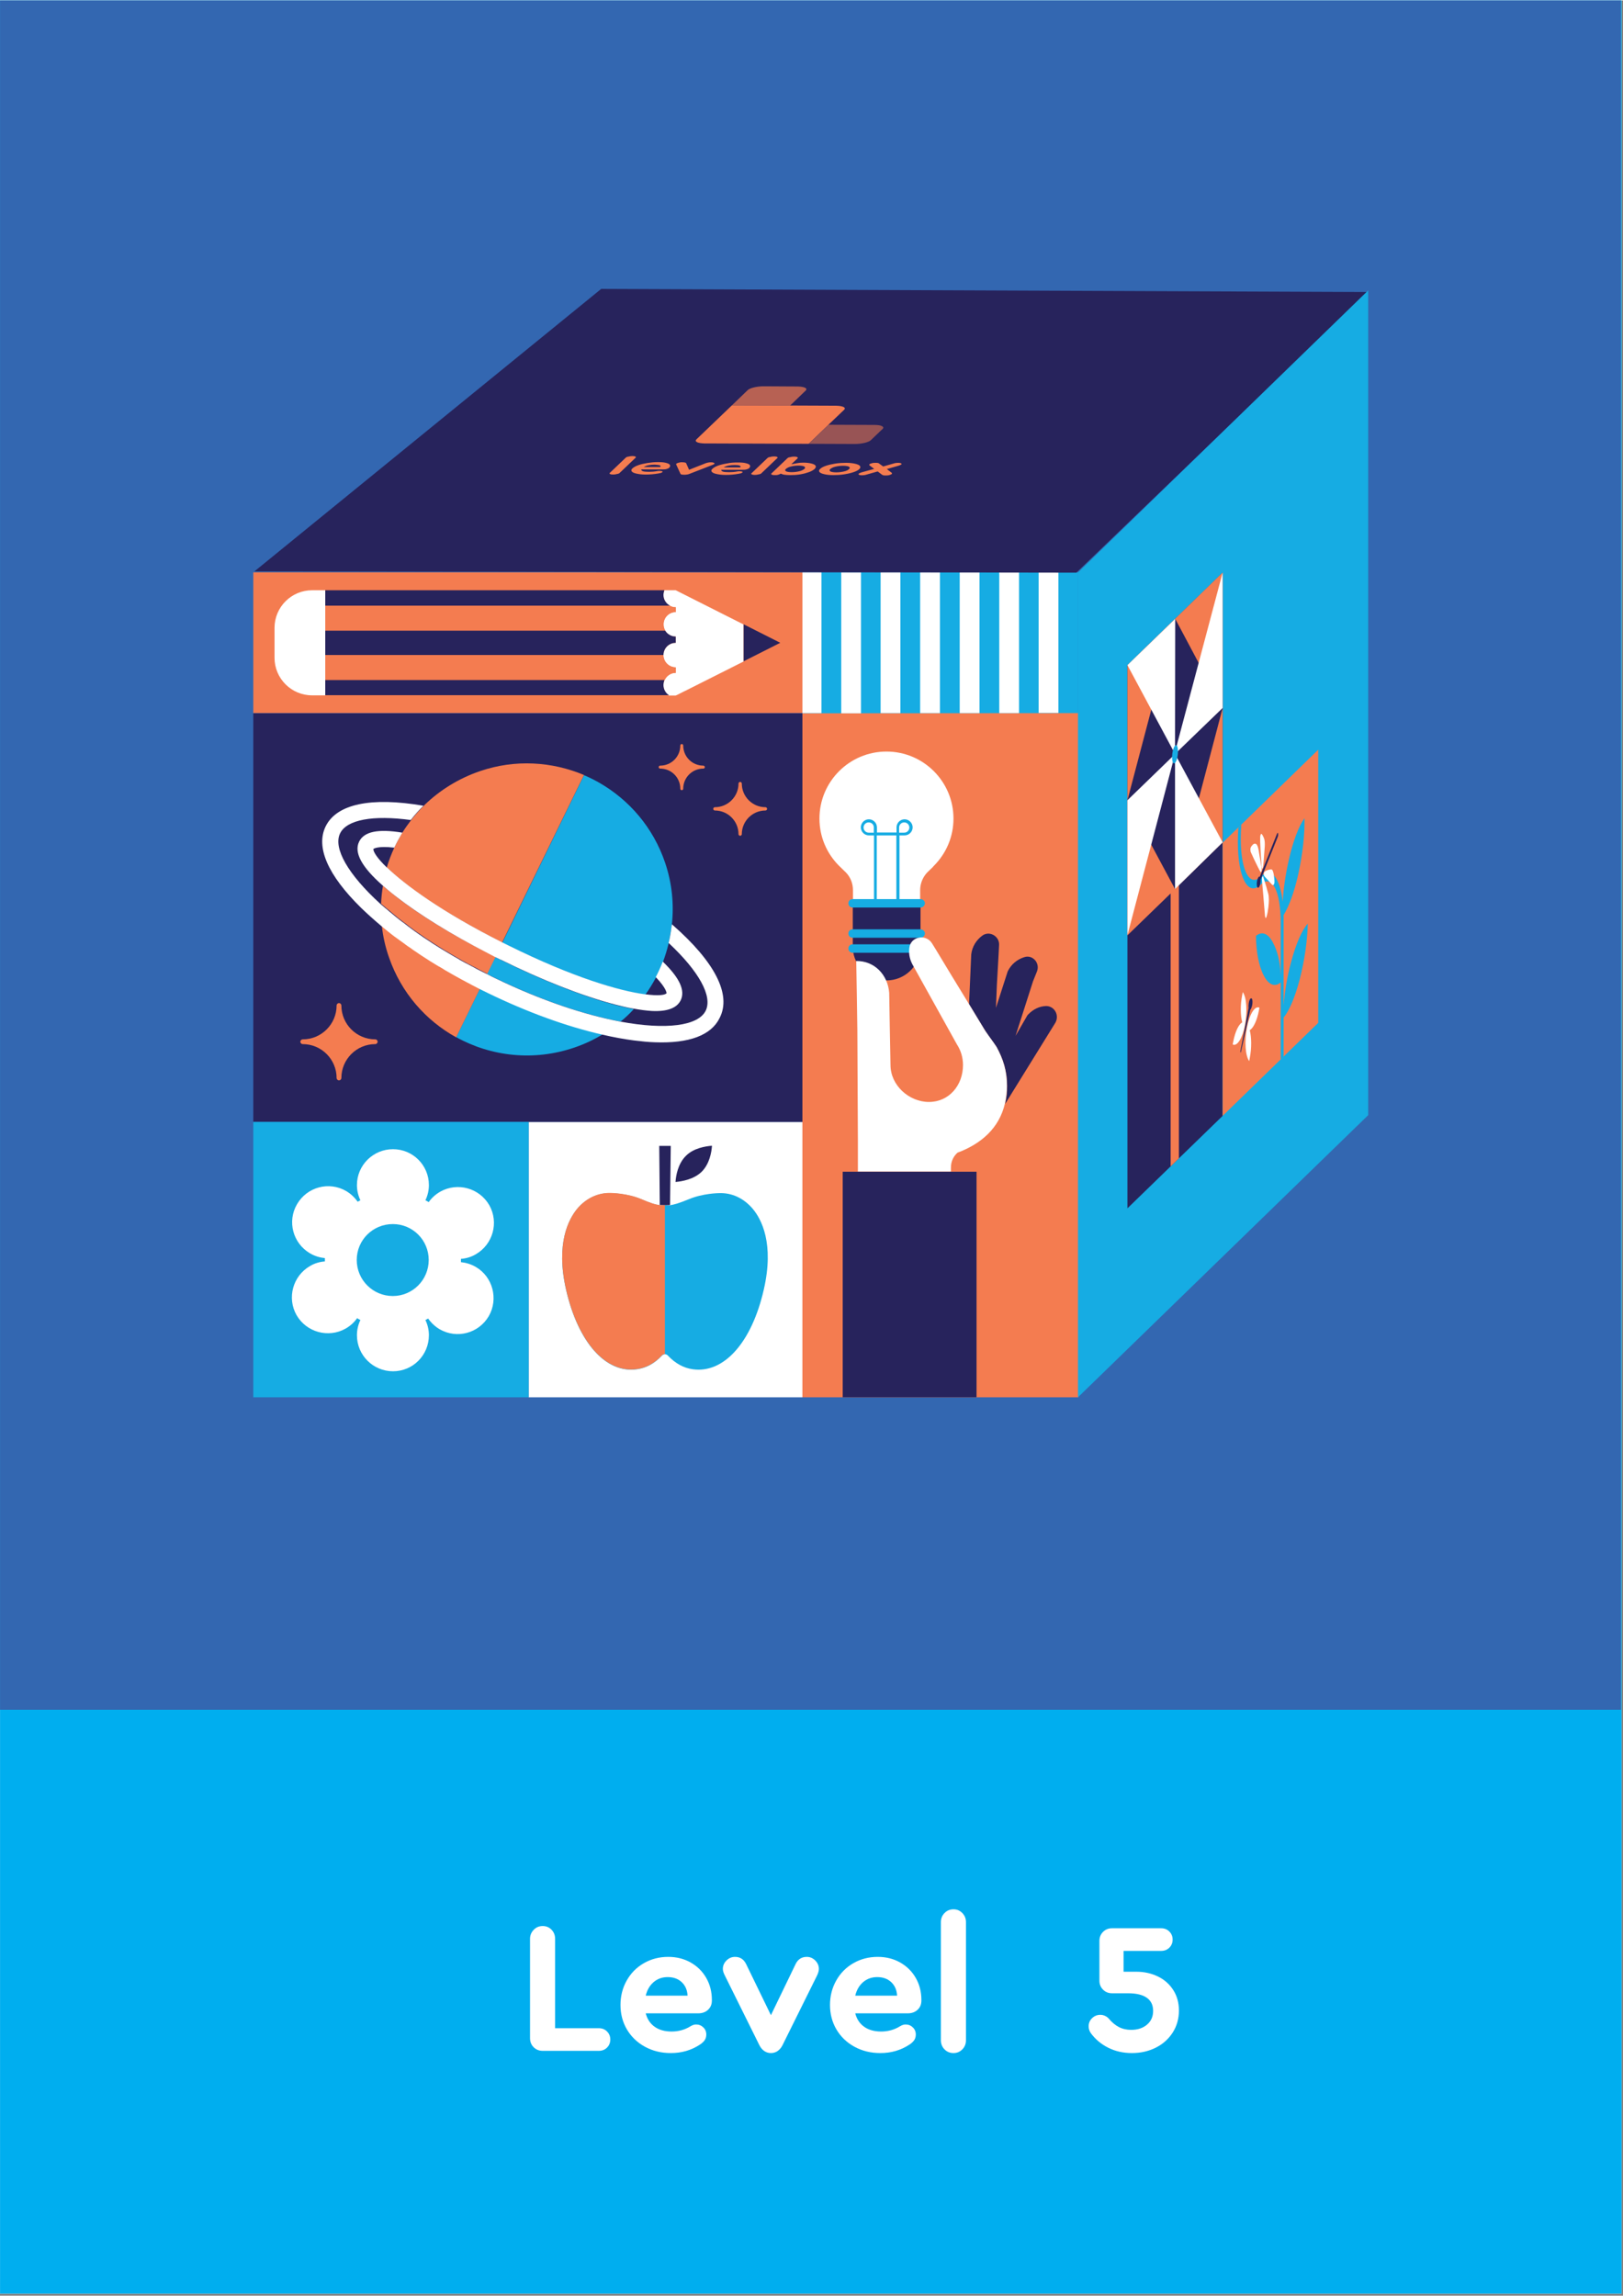<?xml version="1.0" encoding="UTF-8"?> <svg xmlns="http://www.w3.org/2000/svg" xmlns:xlink="http://www.w3.org/1999/xlink" width="793" zoomAndPan="magnify" viewBox="0 0 595.5 842.25" height="1122" preserveAspectRatio="xMidYMid meet" version="1.0"><rect x="0" y="0" width="595.5" height="842.25" fill="#808080" stroke="none"/><defs><g></g><clipPath id="85114ab349"><path d="M 0.016 0 L 594.984 0 L 594.984 841.5 L 0.016 841.5 Z M 0.016 0 " clip-rule="nonzero"></path></clipPath><clipPath id="abcd8c3ab7"><path d="M 0.016 0 L 594.762 0 L 594.762 627.328 L 0.016 627.328 Z M 0.016 0 " clip-rule="nonzero"></path></clipPath><clipPath id="6fc9056c63"><path d="M 92.938 209 L 295 209 L 295 262 L 92.938 262 Z M 92.938 209 " clip-rule="nonzero"></path></clipPath><clipPath id="d3efee8e85"><path d="M 193 411 L 295 411 L 295 512.57 L 193 512.57 Z M 193 411 " clip-rule="nonzero"></path></clipPath><clipPath id="6074cc50a0"><path d="M 92.938 261 L 295 261 L 295 412 L 92.938 412 Z M 92.938 261 " clip-rule="nonzero"></path></clipPath><clipPath id="5b6f68fdd2"><path d="M 294 261 L 396 261 L 396 512.57 L 294 512.57 Z M 294 261 " clip-rule="nonzero"></path></clipPath><clipPath id="5730db5e9f"><path d="M 92.938 411 L 194 411 L 194 512.57 L 92.938 512.57 Z M 92.938 411 " clip-rule="nonzero"></path></clipPath><clipPath id="277bd38c9c"><path d="M 309 429 L 359 429 L 359 512.57 L 309 512.57 Z M 309 429 " clip-rule="nonzero"></path></clipPath><clipPath id="0c81ba6994"><path d="M 93 105.859 L 502.012 105.859 L 502.012 210 L 93 210 Z M 93 105.859 " clip-rule="nonzero"></path></clipPath><clipPath id="46fde878a7"><path d="M 395 106 L 502.012 106 L 502.012 512.57 L 395 512.57 Z M 395 106 " clip-rule="nonzero"></path></clipPath></defs><g clip-path="url(#85114ab349)"><path fill="#ffffff" d="M 0.016 0 L 594.984 0 L 594.984 841.5 L 0.016 841.5 Z M 0.016 0 " fill-opacity="1" fill-rule="nonzero"></path><path fill="#00aeef" d="M 0.016 0 L 594.984 0 L 594.984 841.5 L 0.016 841.5 Z M 0.016 0 " fill-opacity="1" fill-rule="nonzero"></path></g><g clip-path="url(#abcd8c3ab7)"><path fill="#3367b1" d="M 0.016 0 L 594.762 0 L 594.762 627.27 L 0.016 627.27 Z M 0.016 0 " fill-opacity="1" fill-rule="nonzero"></path></g><g fill="#ffffff" fill-opacity="1"><g transform="translate(189.364, 752.4)"><g><path d="M 9.812 0 C 8.445 0 7.32 -0.441 6.438 -1.328 C 5.551 -2.211 5.109 -3.336 5.109 -4.703 L 5.109 -41.094 C 5.109 -42.363 5.551 -43.461 6.438 -44.391 C 7.32 -45.328 8.426 -45.797 9.75 -45.797 C 11.062 -45.797 12.148 -45.344 13.016 -44.438 C 13.879 -43.531 14.312 -42.414 14.312 -41.094 L 14.312 -8.312 L 30.328 -8.312 C 31.555 -8.312 32.566 -7.91 33.359 -7.109 C 34.16 -6.316 34.562 -5.332 34.562 -4.156 C 34.562 -2.977 34.16 -1.988 33.359 -1.188 C 32.566 -0.395 31.555 0 30.328 0 Z M 9.812 0 "></path></g></g></g><g fill="#ffffff" fill-opacity="1"><g transform="translate(225.007, 752.4)"><g><path d="M 20.172 -34.484 C 23.211 -34.484 25.945 -33.801 28.375 -32.438 C 30.812 -31.07 32.723 -29.188 34.109 -26.781 C 35.492 -24.375 36.188 -21.672 36.188 -18.672 L 36.188 -18.469 C 36.188 -17.062 35.719 -15.926 34.781 -15.062 C 33.852 -14.195 32.641 -13.766 31.141 -13.766 L 11.922 -13.766 C 12.473 -11.629 13.566 -9.984 15.203 -8.828 C 16.836 -7.672 18.906 -7.094 21.406 -7.094 C 23.988 -7.094 26.328 -7.75 28.422 -9.062 C 29.098 -9.469 29.754 -9.672 30.391 -9.672 C 31.441 -9.672 32.328 -9.316 33.047 -8.609 C 33.773 -7.91 34.141 -7.039 34.141 -6 C 34.141 -5.227 33.957 -4.555 33.594 -3.984 C 33.238 -3.422 32.648 -2.863 31.828 -2.312 C 28.691 -0.227 25.125 0.812 21.125 0.812 C 17.625 0.812 14.461 0.039 11.641 -1.5 C 8.828 -3.039 6.625 -5.148 5.031 -7.828 C 3.445 -10.516 2.656 -13.516 2.656 -16.828 C 2.656 -20.098 3.414 -23.086 4.938 -25.797 C 6.457 -28.504 8.555 -30.629 11.234 -32.172 C 13.922 -33.711 16.898 -34.484 20.172 -34.484 Z M 19.969 -27.062 C 17.969 -27.062 16.25 -26.445 14.812 -25.219 C 13.383 -23.988 12.422 -22.332 11.922 -20.25 L 27.266 -20.25 C 27.172 -22.289 26.461 -23.938 25.141 -25.188 C 23.828 -26.438 22.102 -27.062 19.969 -27.062 Z M 19.969 -27.062 "></path></g></g></g><g fill="#ffffff" fill-opacity="1"><g transform="translate(263.785, 752.4)"><g><path d="M 32.234 -34.484 C 33.422 -34.484 34.457 -34.039 35.344 -33.156 C 36.227 -32.27 36.672 -31.238 36.672 -30.062 C 36.672 -29.375 36.441 -28.555 35.984 -27.609 L 23.312 -2.047 C 22.852 -1.141 22.258 -0.438 21.531 0.062 C 20.812 0.562 19.992 0.812 19.078 0.812 C 18.172 0.812 17.352 0.562 16.625 0.062 C 15.906 -0.438 15.316 -1.141 14.859 -2.047 L 2.188 -27.609 C 1.688 -28.555 1.438 -29.375 1.438 -30.062 C 1.438 -31.238 1.879 -32.27 2.766 -33.156 C 3.648 -34.039 4.703 -34.484 5.922 -34.484 C 7.742 -34.484 9.086 -33.617 9.953 -31.891 L 19.078 -13.094 L 28.156 -31.891 C 29.008 -33.617 30.367 -34.484 32.234 -34.484 Z M 32.234 -34.484 "></path></g></g></g><g fill="#ffffff" fill-opacity="1"><g transform="translate(301.881, 752.4)"><g><path d="M 20.172 -34.484 C 23.211 -34.484 25.945 -33.801 28.375 -32.438 C 30.812 -31.07 32.723 -29.188 34.109 -26.781 C 35.492 -24.375 36.188 -21.672 36.188 -18.672 L 36.188 -18.469 C 36.188 -17.062 35.719 -15.926 34.781 -15.062 C 33.852 -14.195 32.641 -13.766 31.141 -13.766 L 11.922 -13.766 C 12.473 -11.629 13.566 -9.984 15.203 -8.828 C 16.836 -7.672 18.906 -7.094 21.406 -7.094 C 23.988 -7.094 26.328 -7.75 28.422 -9.062 C 29.098 -9.469 29.754 -9.672 30.391 -9.672 C 31.441 -9.672 32.328 -9.316 33.047 -8.609 C 33.773 -7.91 34.141 -7.039 34.141 -6 C 34.141 -5.227 33.957 -4.555 33.594 -3.984 C 33.238 -3.422 32.648 -2.863 31.828 -2.312 C 28.691 -0.227 25.125 0.812 21.125 0.812 C 17.625 0.812 14.461 0.039 11.641 -1.5 C 8.828 -3.039 6.625 -5.148 5.031 -7.828 C 3.445 -10.516 2.656 -13.516 2.656 -16.828 C 2.656 -20.098 3.414 -23.086 4.938 -25.797 C 6.457 -28.504 8.555 -30.629 11.234 -32.172 C 13.922 -33.711 16.898 -34.484 20.172 -34.484 Z M 19.969 -27.062 C 17.969 -27.062 16.25 -26.445 14.812 -25.219 C 13.383 -23.988 12.422 -22.332 11.922 -20.25 L 27.266 -20.25 C 27.172 -22.289 26.461 -23.938 25.141 -25.188 C 23.828 -26.438 22.102 -27.062 19.969 -27.062 Z M 19.969 -27.062 "></path></g></g></g><g fill="#ffffff" fill-opacity="1"><g transform="translate(340.66, 752.4)"><g><path d="M 9.203 0.812 C 7.879 0.812 6.773 0.359 5.891 -0.547 C 5.004 -1.453 4.562 -2.566 4.562 -3.891 L 4.562 -47.234 C 4.562 -48.547 5.004 -49.656 5.891 -50.562 C 6.773 -51.477 7.879 -51.938 9.203 -51.938 C 10.473 -51.938 11.551 -51.477 12.438 -50.562 C 13.32 -49.656 13.766 -48.547 13.766 -47.234 L 13.766 -3.891 C 13.766 -2.566 13.32 -1.453 12.438 -0.547 C 11.551 0.359 10.473 0.812 9.203 0.812 Z M 9.203 0.812 "></path></g></g></g><g fill="#ffffff" fill-opacity="1"><g transform="translate(359.006, 752.4)"><g></g></g></g><g fill="#ffffff" fill-opacity="1"><g transform="translate(378.089, 752.4)"><g></g></g></g><g fill="#ffffff" fill-opacity="1"><g transform="translate(397.189, 752.4)"><g><path d="M 19.766 -29.031 C 22.629 -29.031 25.254 -28.453 27.641 -27.297 C 30.023 -26.141 31.91 -24.477 33.297 -22.312 C 34.68 -20.156 35.375 -17.648 35.375 -14.797 C 35.375 -11.797 34.613 -9.102 33.094 -6.719 C 31.57 -4.332 29.492 -2.477 26.859 -1.156 C 24.223 0.156 21.312 0.812 18.125 0.812 C 14.945 0.812 12.062 0.164 9.469 -1.125 C 6.883 -2.414 4.75 -4.195 3.062 -6.469 C 2.52 -7.25 2.25 -8.094 2.25 -9 C 2.25 -10.176 2.664 -11.172 3.5 -11.984 C 4.344 -12.805 5.359 -13.219 6.547 -13.219 C 7.129 -13.219 7.691 -13.094 8.234 -12.844 C 8.785 -12.594 9.242 -12.266 9.609 -11.859 C 10.742 -10.492 11.977 -9.457 13.312 -8.75 C 14.656 -8.051 16.172 -7.703 17.859 -7.703 C 20.223 -7.703 22.156 -8.336 23.656 -9.609 C 25.156 -10.879 25.906 -12.562 25.906 -14.656 C 25.906 -16.789 25.129 -18.398 23.578 -19.484 C 22.035 -20.578 19.742 -21.125 16.703 -21.125 L 10.844 -21.125 C 9.52 -21.125 8.414 -21.566 7.531 -22.453 C 6.645 -23.336 6.203 -24.441 6.203 -25.766 L 6.203 -40.344 C 6.203 -41.664 6.645 -42.77 7.531 -43.656 C 8.414 -44.539 9.52 -44.984 10.844 -44.984 L 28.828 -44.984 C 30.055 -44.984 31.066 -44.582 31.859 -43.781 C 32.66 -42.988 33.062 -42.004 33.062 -40.828 C 33.062 -39.641 32.66 -38.648 31.859 -37.859 C 31.066 -37.066 30.055 -36.672 28.828 -36.672 L 15.062 -36.672 L 15.062 -29.031 Z M 19.766 -29.031 "></path></g></g></g><g clip-path="url(#6fc9056c63)"><path fill="#f47c50" d="M 294.418 209.855 L 92.938 209.855 L 92.938 261.516 L 294.418 261.516 Z M 294.418 209.855 " fill-opacity="1" fill-rule="nonzero"></path></g><g clip-path="url(#d3efee8e85)"><path fill="#ffffff" d="M 294.418 411.531 L 193.98 411.531 L 193.98 512.57 L 294.418 512.57 Z M 294.418 411.531 " fill-opacity="1" fill-rule="nonzero"></path></g><path fill="#27235c" d="M 251.621 424.027 C 248.734 426.914 247.996 431.281 247.859 433.566 C 250.211 433.363 254.578 432.625 257.469 429.805 C 260.355 426.914 261.098 422.547 261.23 420.266 C 258.812 420.465 254.445 421.137 251.621 424.027 Z M 251.621 424.027 " fill-opacity="1" fill-rule="nonzero"></path><path fill="#27235c" d="M 242.082 442.031 C 242.688 442.098 243.156 442.098 243.629 442.098 L 244.301 442.098 C 244.84 442.098 245.309 442.098 245.848 442.031 L 246.113 420.332 L 241.883 420.332 Z M 242.082 442.031 " fill-opacity="1" fill-rule="nonzero"></path><path fill="#16ace3" d="M 276.211 443.441 C 272.918 439.547 268.555 437.465 263.781 437.664 L 263.715 437.664 C 263.648 437.664 257.871 437.734 252.766 439.883 C 249.004 441.426 247.254 441.898 245.844 442.098 C 245.309 442.164 244.836 442.164 244.301 442.164 L 243.629 442.164 C 243.156 442.164 242.688 442.164 242.082 442.098 C 240.539 441.965 238.523 441.293 235.23 439.883 C 230.125 437.734 224.281 437.664 224.281 437.664 C 219.508 437.465 215.074 439.547 211.785 443.441 C 208.625 447.273 203.855 456.207 207.684 473.07 C 212.121 492.484 222.332 503.973 233.754 502.293 C 237.113 501.824 240.203 500.145 242.82 497.324 C 243.156 496.984 243.562 496.785 243.965 496.785 C 244.434 496.785 244.836 496.984 245.105 497.324 C 247.793 500.145 250.816 501.824 254.176 502.293 C 265.598 503.906 275.809 492.484 280.242 473.07 C 284.141 456.141 279.367 447.207 276.211 443.441 Z M 276.211 443.441 " fill-opacity="1" fill-rule="nonzero"></path><g clip-path="url(#6074cc50a0)"><path fill="#27235c" d="M 294.418 261.586 L 92.938 261.586 L 92.938 411.531 L 294.418 411.531 Z M 294.418 261.586 " fill-opacity="1" fill-rule="nonzero"></path></g><path fill="#ffffff" d="M 247.93 216.438 L 243.762 216.438 C 243.562 216.977 243.426 217.582 243.426 218.188 C 243.426 219.863 244.367 221.344 245.711 222.082 C 246.383 222.484 247.121 222.688 247.93 222.688 L 247.93 224.434 C 245.441 224.434 243.426 226.449 243.426 228.934 C 243.426 229.742 243.629 230.547 244.031 231.219 C 244.836 232.562 246.246 233.438 247.93 233.438 L 247.93 235.719 C 245.441 235.719 243.426 237.734 243.426 240.223 C 243.426 242.707 245.441 244.723 247.93 244.723 L 247.93 246.738 C 246.113 246.738 244.57 247.812 243.828 249.359 C 243.562 249.961 243.426 250.566 243.426 251.305 C 243.426 252.852 244.234 254.262 245.441 255.066 L 247.93 255.066 L 248.668 254.73 C 250.211 253.926 252.16 252.984 252.16 252.984 L 272.852 242.57 L 272.852 229 Z M 247.93 216.438 " fill-opacity="1" fill-rule="nonzero"></path><path fill="#27235c" d="M 286.289 235.719 L 272.852 228.934 L 272.852 242.504 Z M 286.289 235.719 " fill-opacity="1" fill-rule="nonzero"></path><path fill="#27235c" d="M 243.426 218.188 C 243.426 217.582 243.562 216.977 243.762 216.438 L 119.34 216.438 L 119.34 222.082 L 245.777 222.082 C 244.367 221.277 243.426 219.867 243.426 218.188 Z M 243.426 218.188 " fill-opacity="1" fill-rule="nonzero"></path><path fill="#27235c" d="M 244.031 231.219 L 119.34 231.219 L 119.34 240.219 L 243.426 240.219 C 243.426 237.734 245.441 235.719 247.93 235.719 L 247.93 233.434 C 246.316 233.434 244.84 232.562 244.031 231.219 Z M 244.031 231.219 " fill-opacity="1" fill-rule="nonzero"></path><path fill="#27235c" d="M 243.426 251.238 C 243.426 250.566 243.562 249.895 243.832 249.289 L 119.34 249.289 L 119.34 254.934 L 245.441 254.934 C 244.234 254.195 243.426 252.785 243.426 251.238 Z M 243.426 251.238 " fill-opacity="1" fill-rule="nonzero"></path><path fill="#f47c50" d="M 243.426 240.223 L 119.34 240.223 L 119.34 249.359 L 243.898 249.359 C 244.637 247.812 246.18 246.738 247.996 246.738 L 247.996 244.723 C 245.441 244.723 243.426 242.707 243.426 240.223 Z M 243.426 240.223 " fill-opacity="1" fill-rule="nonzero"></path><path fill="#f47c50" d="M 245.711 222.082 L 119.34 222.082 L 119.34 231.219 L 244.098 231.219 C 243.695 230.547 243.496 229.809 243.496 228.934 C 243.496 226.449 245.508 224.434 247.996 224.434 L 247.996 222.688 C 247.121 222.688 246.383 222.484 245.711 222.082 Z M 245.711 222.082 " fill-opacity="1" fill-rule="nonzero"></path><path fill="#ffffff" d="M 119.34 216.438 L 114.504 216.438 C 106.91 216.438 100.73 222.621 100.73 230.211 L 100.73 241.23 C 100.73 248.82 106.91 255 114.504 255 L 119.34 255 Z M 119.34 216.438 " fill-opacity="1" fill-rule="nonzero"></path><path fill="#16ace3" d="M 176.109 362.559 L 167.375 380.426 C 180.207 387.547 195.93 389.359 210.91 384.188 C 214.605 382.91 218.031 381.301 221.188 379.352 C 208.223 376.328 193.777 371.156 179.402 364.168 C 178.258 363.633 177.184 363.094 176.109 362.559 Z M 176.109 362.559 " fill-opacity="1" fill-rule="nonzero"></path><path fill="#16ace3" d="M 183.902 352.145 C 183.836 352.145 183.836 352.078 183.77 352.078 C 183.098 351.742 182.359 351.406 181.688 351.07 L 178.664 357.25 C 179.738 357.785 180.812 358.324 181.953 358.863 C 199.02 367.125 214.809 372.297 227.707 374.715 C 229.453 373.305 231.066 371.762 232.543 370.148 C 230.527 369.746 228.309 369.273 225.957 368.672 C 214 365.512 199.086 359.668 183.902 352.145 Z M 183.902 352.145 " fill-opacity="1" fill-rule="nonzero"></path><path fill="#16ace3" d="M 244.031 316.402 C 239.664 303.504 230.863 293.359 219.844 287.047 C 218.031 286.039 216.219 285.098 214.27 284.289 L 184.305 345.762 C 184.977 346.098 185.719 346.5 186.457 346.836 C 210.574 358.793 227.57 363.633 236.773 364.84 C 238.188 362.891 239.465 360.809 240.605 358.66 C 240.605 358.66 240.605 358.594 240.672 358.594 C 241.613 356.777 242.488 354.898 243.227 352.949 L 243.227 352.883 C 244.031 350.734 244.703 348.582 245.242 346.367 C 245.309 346.23 245.309 346.098 245.309 345.965 C 245.777 343.883 246.18 341.73 246.449 339.582 C 246.449 339.445 246.449 339.246 246.516 339.109 C 247.324 331.652 246.586 323.93 244.031 316.402 Z M 244.031 316.402 " fill-opacity="1" fill-rule="nonzero"></path><path fill="#f47c50" d="M 164.016 355.973 C 163.883 355.906 163.68 355.77 163.547 355.703 C 162.941 355.367 162.406 355.031 161.801 354.629 C 161.531 354.496 161.332 354.359 161.062 354.227 C 160.523 353.891 159.988 353.555 159.516 353.285 C 159.246 353.086 158.91 352.949 158.645 352.746 C 158.172 352.41 157.703 352.145 157.164 351.809 C 156.828 351.605 156.559 351.402 156.223 351.203 C 155.754 350.934 155.352 350.598 154.879 350.328 C 154.543 350.129 154.207 349.859 153.871 349.656 C 153.469 349.387 153 349.121 152.598 348.785 C 152.262 348.516 151.926 348.312 151.52 348.047 C 151.117 347.777 150.715 347.508 150.379 347.238 C 150.043 346.973 149.641 346.703 149.305 346.5 C 148.969 346.23 148.566 345.965 148.23 345.762 C 147.828 345.492 147.492 345.223 147.086 344.953 C 146.75 344.688 146.414 344.484 146.078 344.215 C 145.676 343.945 145.273 343.613 144.871 343.344 C 144.602 343.141 144.266 342.871 143.996 342.672 C 143.527 342.336 143.125 342 142.719 341.664 C 142.52 341.461 142.25 341.328 142.047 341.125 C 141.375 340.59 140.707 340.051 140.102 339.516 C 140.504 343.41 141.375 347.305 142.719 351.137 C 147.223 364.168 156.223 374.312 167.375 380.492 L 176.109 362.625 C 171.945 360.406 167.914 358.258 164.016 355.973 Z M 164.016 355.973 " fill-opacity="1" fill-rule="nonzero"></path><path fill="#f47c50" d="M 145.137 328.699 C 143.461 327.352 141.914 326.078 140.504 324.867 C 140.168 326.949 139.898 329.367 139.832 331.449 C 140.438 331.988 141.039 332.527 141.711 333.066 C 141.914 333.266 142.184 333.465 142.383 333.602 C 142.785 333.938 143.258 334.34 143.66 334.676 C 143.93 334.879 144.199 335.148 144.465 335.348 C 144.871 335.684 145.273 336.02 145.676 336.355 C 145.945 336.625 146.281 336.824 146.617 337.094 C 147.02 337.43 147.422 337.699 147.824 338.035 C 148.16 338.305 148.496 338.574 148.832 338.773 C 149.238 339.109 149.641 339.379 150.043 339.715 C 150.379 339.984 150.715 340.254 151.117 340.52 C 151.52 340.855 151.926 341.125 152.395 341.461 C 152.73 341.73 153.133 342 153.535 342.27 C 153.938 342.535 154.41 342.871 154.812 343.141 C 155.215 343.41 155.617 343.68 155.953 343.945 C 156.426 344.215 156.828 344.551 157.297 344.82 C 157.703 345.09 158.105 345.359 158.508 345.629 C 158.977 345.895 159.383 346.23 159.852 346.5 C 160.254 346.77 160.727 347.039 161.129 347.305 C 161.598 347.574 162.07 347.91 162.539 348.18 C 162.941 348.449 163.41 348.719 163.883 348.984 C 164.352 349.254 164.891 349.59 165.359 349.859 C 165.832 350.129 166.234 350.395 166.703 350.664 C 167.176 350.934 167.711 351.27 168.25 351.539 C 168.719 351.809 169.191 352.078 169.594 352.344 C 170.129 352.613 170.668 352.949 171.207 353.219 C 171.676 353.484 172.145 353.754 172.617 353.957 C 173.152 354.293 173.758 354.562 174.297 354.832 C 174.766 355.102 175.168 355.301 175.641 355.57 C 176.312 355.906 176.984 356.242 177.656 356.578 C 178.059 356.777 178.395 356.98 178.797 357.184 L 181.82 351 C 180.879 350.531 180.008 350.062 179.133 349.59 C 165.695 342.805 153.805 335.48 145.137 328.699 Z M 145.137 328.699 " fill-opacity="1" fill-rule="nonzero"></path><path fill="#f47c50" d="M 176.109 282.812 C 168.25 285.5 161.398 289.801 155.82 295.176 C 155.754 295.242 155.621 295.375 155.551 295.445 C 154.008 296.988 152.527 298.668 151.184 300.348 C 151.117 300.48 151.051 300.551 150.918 300.684 C 149.773 302.164 148.633 303.773 147.625 305.387 C 146.551 307.133 145.543 309.016 144.668 310.895 C 143.594 313.246 142.652 315.664 141.914 318.152 L 141.98 318.219 C 148.566 324.598 162 334.477 184.238 345.695 L 214.27 284.227 C 202.578 279.32 189.074 278.379 176.109 282.812 Z M 176.109 282.812 " fill-opacity="1" fill-rule="nonzero"></path><path fill="#ffffff" d="M 246.719 339.176 C 246.719 339.176 246.652 339.109 246.516 339.043 C 246.516 339.176 246.516 339.379 246.449 339.512 C 246.18 341.664 245.848 343.812 245.309 345.895 C 245.375 345.961 245.508 346.027 245.508 346.027 C 256.395 356.242 261.5 365.379 258.945 370.684 C 256.258 376.262 244.504 377.875 227.57 374.715 C 214.738 372.297 198.887 367.125 181.82 358.859 C 180.949 358.457 180.141 358.055 179.27 357.582 C 178.664 357.25 178.059 356.98 177.387 356.645 C 176.715 356.309 176.043 355.973 175.371 355.637 C 174.902 355.367 174.43 355.168 174.027 354.898 C 173.488 354.629 172.887 354.293 172.348 354.023 C 171.879 353.754 171.406 353.484 170.938 353.285 C 170.398 353.016 169.863 352.68 169.324 352.41 C 168.855 352.145 168.383 351.875 167.98 351.605 C 167.445 351.336 166.973 351 166.438 350.734 C 165.965 350.465 165.562 350.195 165.094 349.926 C 164.621 349.656 164.086 349.32 163.613 349.051 C 163.145 348.785 162.742 348.516 162.27 348.246 C 161.801 347.977 161.332 347.641 160.859 347.375 C 160.457 347.105 159.988 346.836 159.582 346.566 C 159.113 346.297 158.645 345.961 158.238 345.695 C 157.836 345.426 157.434 345.156 157.031 344.887 C 156.559 344.621 156.156 344.281 155.688 344.012 C 155.285 343.746 154.879 343.477 154.543 343.207 C 154.074 342.938 153.672 342.605 153.27 342.336 C 152.863 342.066 152.527 341.797 152.125 341.527 C 151.723 341.191 151.254 340.922 150.848 340.586 C 150.516 340.32 150.109 340.051 149.773 339.781 C 149.371 339.445 148.969 339.176 148.566 338.84 C 148.23 338.57 147.895 338.305 147.559 338.102 C 147.156 337.766 146.75 337.496 146.348 337.164 C 146.012 336.895 145.742 336.691 145.406 336.422 C 145.004 336.086 144.602 335.75 144.199 335.414 C 143.93 335.215 143.66 334.945 143.391 334.742 C 142.922 334.406 142.52 334.004 142.117 333.668 C 141.914 333.465 141.645 333.266 141.445 333.133 C 140.84 332.594 140.168 332.055 139.562 331.52 C 127.672 320.703 122.164 311.027 124.781 305.656 C 127.203 300.617 136.875 298.867 150.715 300.75 C 150.781 300.617 150.852 300.551 150.984 300.414 C 152.328 298.668 153.805 297.055 155.352 295.508 C 136.137 292.219 123.508 294.836 119.477 303.102 C 115.781 310.691 120.281 320.973 132.441 332.93 C 134.727 335.148 137.211 337.363 139.832 339.578 C 140.504 340.117 141.109 340.656 141.781 341.191 C 141.98 341.395 142.25 341.527 142.453 341.73 C 142.855 342.066 143.324 342.402 143.727 342.738 C 143.996 342.938 144.332 343.207 144.602 343.41 C 145.004 343.68 145.406 344.012 145.812 344.281 C 146.148 344.551 146.484 344.754 146.82 345.02 C 147.223 345.289 147.559 345.559 147.961 345.828 C 148.297 346.098 148.699 346.367 149.035 346.637 C 149.371 346.902 149.773 347.172 150.109 347.375 C 150.516 347.641 150.918 347.91 151.254 348.18 C 151.59 348.449 151.926 348.648 152.328 348.918 C 152.73 349.188 153.133 349.457 153.605 349.793 C 153.941 349.992 154.277 350.262 154.613 350.465 C 155.082 350.734 155.484 351.066 155.957 351.336 C 156.293 351.539 156.559 351.742 156.895 351.941 C 157.367 352.277 157.836 352.547 158.375 352.883 C 158.645 353.082 158.98 353.219 159.246 353.418 C 159.785 353.754 160.324 354.09 160.793 354.359 C 161.062 354.492 161.262 354.629 161.531 354.762 C 162.137 355.098 162.672 355.434 163.277 355.84 C 163.414 355.906 163.613 356.039 163.75 356.105 C 167.645 358.391 171.676 360.539 175.84 362.691 C 176.918 363.227 177.992 363.766 179.133 364.305 C 193.512 371.289 207.953 376.527 220.922 379.484 C 224.953 380.426 228.914 381.164 232.609 381.633 C 235.363 381.973 237.918 382.242 240.336 382.309 C 252.832 382.777 260.961 379.754 264.051 373.371 C 268.484 364.773 262.238 352.746 246.719 339.176 Z M 246.719 339.176 " fill-opacity="1" fill-rule="nonzero"></path><path fill="#ffffff" d="M 141.914 318.152 C 138.355 314.727 136.875 312.305 137.012 311.367 C 137.012 311.367 138.355 310.156 144.668 310.895 C 145.543 309.016 146.551 307.199 147.625 305.387 C 138.691 303.91 133.582 304.984 131.77 308.68 C 129.82 312.645 132.645 317.949 140.438 324.801 C 141.848 326.012 143.324 327.289 145.07 328.633 C 153.738 335.418 165.629 342.738 178.934 349.59 C 179.805 350.062 180.746 350.531 181.617 351 C 182.289 351.34 183.031 351.676 183.703 352.008 L 183.77 352.008 C 198.953 359.535 213.867 365.379 225.758 368.469 C 228.109 369.074 230.328 369.609 232.344 369.945 C 232.344 369.945 232.344 369.945 232.41 369.945 C 234.961 370.418 237.18 370.688 239.195 370.82 C 244.84 371.09 248.332 369.746 249.742 366.926 C 251.488 363.363 249.406 358.73 243.293 352.816 C 243.293 352.816 243.227 352.75 243.156 352.684 L 243.156 352.75 C 242.418 354.699 241.547 356.578 240.605 358.391 C 240.672 358.461 240.738 358.527 240.738 358.527 C 244.637 362.625 244.57 364.305 244.57 364.305 C 243.965 365.043 241.344 365.312 236.844 364.707 C 236.773 364.707 236.773 364.707 236.707 364.707 C 227.504 363.496 210.508 358.66 186.391 346.703 C 185.648 346.367 184.977 345.965 184.238 345.629 C 161.934 334.41 148.566 324.465 141.98 318.152 C 141.98 318.219 141.98 318.219 141.914 318.152 Z M 141.914 318.152 " fill-opacity="1" fill-rule="nonzero"></path><path fill="#f47c50" d="M 137.68 381.234 C 130.828 381.234 125.254 375.656 125.254 368.805 C 125.254 368.332 124.848 367.93 124.379 367.93 C 123.91 367.93 123.504 368.332 123.504 368.805 C 123.504 375.656 117.93 381.234 111.078 381.234 C 110.605 381.234 110.203 381.633 110.203 382.105 C 110.203 382.574 110.605 382.98 111.078 382.98 C 117.93 382.98 123.504 388.555 123.504 395.406 C 123.504 395.879 123.91 396.281 124.379 396.281 C 124.848 396.281 125.254 395.879 125.254 395.406 C 125.254 388.555 130.828 382.98 137.68 382.98 C 138.152 382.98 138.555 382.574 138.555 382.105 C 138.555 381.633 138.219 381.234 137.68 381.234 Z M 137.68 381.234 " fill-opacity="1" fill-rule="nonzero"></path><path fill="#f47c50" d="M 258.074 280.797 C 253.977 280.797 250.684 277.508 250.684 273.41 C 250.684 273.141 250.48 272.871 250.145 272.871 C 249.875 272.871 249.609 273.07 249.609 273.41 C 249.609 277.508 246.316 280.797 242.219 280.797 C 241.949 280.797 241.68 281 241.68 281.336 C 241.68 281.605 241.879 281.875 242.219 281.875 C 246.316 281.875 249.609 285.164 249.609 289.262 C 249.609 289.531 249.809 289.801 250.145 289.801 C 250.414 289.801 250.684 289.598 250.684 289.262 C 250.684 285.164 253.977 281.875 258.074 281.875 C 258.34 281.875 258.609 281.672 258.609 281.336 C 258.609 281.066 258.34 280.797 258.074 280.797 Z M 258.074 280.797 " fill-opacity="1" fill-rule="nonzero"></path><path fill="#f47c50" d="M 280.848 296.047 C 276.078 296.047 272.18 292.152 272.18 287.383 C 272.18 287.047 271.91 286.777 271.578 286.777 C 271.238 286.777 270.969 287.047 270.969 287.383 C 270.969 292.152 267.074 296.047 262.305 296.047 C 261.969 296.047 261.699 296.316 261.699 296.652 C 261.699 296.988 261.969 297.258 262.305 297.258 C 267.074 297.258 270.969 301.152 270.969 305.926 C 270.969 306.262 271.238 306.527 271.578 306.527 C 271.91 306.527 272.18 306.262 272.18 305.926 C 272.18 301.152 276.078 297.258 280.848 297.258 C 281.184 297.258 281.449 296.988 281.449 296.652 C 281.449 296.316 281.184 296.047 280.848 296.047 Z M 280.848 296.047 " fill-opacity="1" fill-rule="nonzero"></path><g clip-path="url(#5b6f68fdd2)"><path fill="#f47c50" d="M 395.664 261.316 L 294.418 261.316 L 294.418 512.57 L 395.664 512.57 Z M 395.664 261.316 " fill-opacity="1" fill-rule="nonzero"></path></g><g clip-path="url(#5730db5e9f)"><path fill="#16ace3" d="M 193.98 411.531 L 92.938 411.531 L 92.938 512.57 L 193.98 512.57 Z M 193.98 411.531 " fill-opacity="1" fill-rule="nonzero"></path></g><path fill="#ffffff" d="M 144.133 475.418 C 136.809 475.418 130.895 469.508 130.895 462.188 C 130.895 454.863 136.809 449.016 144.133 449.016 C 151.453 449.016 157.301 454.93 157.301 462.188 C 157.301 469.508 151.387 475.418 144.133 475.418 Z M 174.566 464.738 C 172.816 463.73 171.004 463.191 169.125 462.992 C 169.125 462.586 169.125 462.188 169.125 461.781 C 171.004 461.648 172.887 461.109 174.566 460.102 C 180.879 456.473 183.098 448.414 179.535 442.098 C 175.91 435.785 167.848 433.566 161.531 437.129 C 159.785 438.137 158.375 439.41 157.301 440.957 C 156.895 440.688 156.492 440.484 156.09 440.285 C 156.895 438.605 157.367 436.723 157.367 434.707 C 157.367 427.387 151.453 421.539 144.199 421.539 C 136.875 421.539 130.965 427.453 130.965 434.707 C 130.965 436.723 131.434 438.605 132.238 440.285 C 132.105 440.352 131.973 440.418 131.836 440.484 C 131.637 440.621 131.434 440.688 131.23 440.82 C 130.156 439.277 128.746 437.934 127.066 436.926 C 120.75 433.23 112.691 435.379 108.996 441.695 C 105.301 448.008 107.449 456.07 113.766 459.766 C 115.512 460.773 117.324 461.312 119.207 461.512 C 119.207 461.918 119.207 462.32 119.207 462.723 C 117.324 462.855 115.445 463.395 113.766 464.402 C 107.449 468.031 105.234 476.09 108.793 482.406 C 112.422 488.723 120.484 490.938 126.797 487.379 C 128.547 486.371 129.957 485.094 131.031 483.547 C 131.434 483.816 131.836 484.02 132.238 484.223 C 131.434 485.898 130.965 487.781 130.965 489.797 C 130.965 497.117 136.875 503.031 144.199 503.031 C 151.52 503.031 157.367 497.117 157.367 489.797 C 157.367 487.781 156.895 485.898 156.09 484.223 C 156.223 484.152 156.359 484.086 156.492 484.02 C 156.695 483.883 156.895 483.816 157.098 483.684 C 158.172 485.23 159.582 486.57 161.262 487.578 C 167.578 491.273 175.641 489.125 179.336 482.809 C 182.961 476.496 180.812 468.367 174.566 464.738 Z M 174.566 464.738 " fill-opacity="1" fill-rule="nonzero"></path><path fill="#27235c" d="M 312.895 332.594 L 312.895 347.91 C 313.297 354.43 318.672 359.602 325.32 359.602 C 331.906 359.602 337.348 354.43 337.75 347.91 L 337.75 332.594 Z M 312.895 332.594 " fill-opacity="1" fill-rule="nonzero"></path><path fill="#ffffff" d="M 342.789 317.41 C 347.156 312.977 349.844 306.93 349.844 300.215 C 349.844 286.641 338.824 275.625 325.254 275.625 C 311.684 275.625 300.668 286.641 300.668 300.215 C 300.668 306.93 303.352 312.977 307.719 317.41 L 310.406 320.031 C 312.086 321.777 312.961 324.062 312.961 326.48 L 312.961 329.973 L 337.617 329.973 L 337.617 326.48 C 337.617 324.062 338.555 321.777 340.168 320.031 L 342.254 318.016 C 342.387 317.816 342.59 317.613 342.789 317.41 Z M 342.789 317.41 " fill-opacity="1" fill-rule="nonzero"></path><path fill="#16ace3" d="M 318.738 301.625 C 317.664 301.625 316.855 302.496 316.855 303.504 C 316.855 304.578 317.73 305.387 318.738 305.387 L 320.621 305.387 L 320.621 303.504 C 320.621 302.43 319.812 301.625 318.738 301.625 Z M 329.891 305.387 L 331.77 305.387 C 332.848 305.387 333.652 304.512 333.652 303.504 C 333.652 302.43 332.777 301.625 331.77 301.625 C 330.695 301.625 329.891 302.496 329.891 303.504 Z M 329.891 330.914 L 328.883 330.914 L 328.883 306.395 L 321.695 306.395 L 321.695 330.445 L 320.688 330.445 L 320.688 306.395 L 318.805 306.395 C 317.191 306.395 315.848 305.051 315.848 303.438 C 315.848 301.824 317.191 300.48 318.805 300.48 C 320.418 300.48 321.762 301.824 321.762 303.438 L 321.762 305.32 L 328.949 305.32 L 328.949 303.438 C 328.949 301.824 330.293 300.48 331.906 300.48 C 333.516 300.48 334.863 301.824 334.863 303.438 C 334.863 305.051 333.516 306.395 331.906 306.395 L 330.023 306.395 L 330.023 330.914 Z M 329.891 330.914 " fill-opacity="1" fill-rule="nonzero"></path><path fill="#16ace3" d="M 337.75 329.773 L 312.691 329.773 C 311.887 329.84 311.281 330.512 311.281 331.32 C 311.281 332.125 311.887 332.797 312.691 332.863 L 337.75 332.863 C 338.625 332.863 339.363 332.125 339.363 331.25 C 339.363 330.512 338.625 329.773 337.75 329.773 Z M 337.75 329.773 " fill-opacity="1" fill-rule="nonzero"></path><path fill="#16ace3" d="M 337.75 340.859 L 312.691 340.859 C 311.887 340.926 311.281 341.598 311.281 342.402 C 311.281 343.211 311.887 343.883 312.691 343.949 L 337.75 343.949 C 338.625 343.949 339.363 343.211 339.363 342.336 C 339.363 341.598 338.625 340.859 337.75 340.859 Z M 337.75 340.859 " fill-opacity="1" fill-rule="nonzero"></path><path fill="#16ace3" d="M 337.75 346.367 L 312.691 346.367 C 311.887 346.434 311.281 347.105 311.281 347.91 C 311.281 348.719 311.887 349.387 312.691 349.457 L 337.75 349.457 C 338.625 349.457 339.363 348.719 339.363 347.844 C 339.363 347.039 338.625 346.367 337.75 346.367 Z M 337.75 346.367 " fill-opacity="1" fill-rule="nonzero"></path><path fill="#27235c" d="M 383.836 369.004 C 381.418 369.074 379.137 370.148 377.254 372.098 C 376.984 372.363 376.785 372.633 376.648 372.969 L 372.617 379.957 L 379 360.004 L 380.477 356.309 C 381.688 353.285 378.934 350.062 375.844 351.07 C 373.223 351.875 371.004 353.688 369.73 356.309 L 365.43 369.676 L 365.766 361.281 L 366.371 350.598 L 366.574 346.637 C 366.773 343.41 363.078 341.262 360.457 343.141 C 358.242 344.754 356.695 347.172 356.359 350.062 L 355.555 368.332 L 360.727 376.867 C 361.398 377.941 362.07 379.016 362.809 380.023 C 363.883 381.5 365.43 383.652 365.699 384.121 C 368.117 388.555 369.527 392.922 369.527 398.496 C 369.527 400.848 369.258 403 368.789 404.945 L 387.199 375.188 C 388.809 372.43 386.93 369.004 383.836 369.004 Z M 383.836 369.004 " fill-opacity="1" fill-rule="nonzero"></path><path fill="#ffffff" d="M 365.633 383.988 C 365.363 383.516 363.816 381.367 362.742 379.891 C 362.004 378.883 361.266 377.805 360.66 376.73 L 355.484 368.199 L 349.039 357.652 L 343.395 348.312 L 341.984 346.031 C 339.766 342.402 334.125 343.477 333.652 347.641 C 333.383 349.656 333.719 351.672 334.727 353.621 L 351.121 383.113 C 352.531 385.262 353.336 387.883 353.336 390.637 C 353.336 398.164 348.164 404.207 340.84 404.207 C 333.52 404.207 326.734 398.094 326.734 390.637 C 326.734 390.035 326.465 376.262 326.465 376.262 L 326.262 364.168 C 325.727 357.52 320.887 352.414 314.168 352.48 L 314.371 364.371 L 314.574 378.008 L 314.773 418.453 L 314.773 429.738 L 348.902 429.738 L 348.902 428.324 C 348.902 425.773 350.047 423.961 351.32 422.816 C 359.988 419.594 366.641 413.816 368.723 404.746 C 369.191 402.73 369.461 400.582 369.461 398.297 C 369.461 392.789 368.051 388.422 365.633 383.988 Z M 365.633 383.988 " fill-opacity="1" fill-rule="nonzero"></path><g clip-path="url(#277bd38c9c)"><path fill="#27235c" d="M 348.902 429.805 L 309.199 429.805 L 309.199 512.57 L 358.309 512.57 L 358.309 429.805 Z M 348.902 429.805 " fill-opacity="1" fill-rule="nonzero"></path></g><path fill="#16ace3" d="M 395.594 209.855 L 294.418 209.855 L 294.418 261.586 L 395.594 261.516 Z M 395.594 209.855 " fill-opacity="1" fill-rule="nonzero"></path><path fill="#ffffff" d="M 301.406 209.855 L 294.418 209.855 L 294.418 261.516 L 301.406 261.516 Z M 301.406 209.855 " fill-opacity="1" fill-rule="nonzero"></path><path fill="#ffffff" d="M 315.914 209.922 L 308.66 209.922 L 308.66 261.586 L 315.914 261.586 Z M 315.914 209.922 " fill-opacity="1" fill-rule="nonzero"></path><path fill="#ffffff" d="M 330.359 209.855 L 323.105 209.855 L 323.105 261.516 L 330.359 261.516 Z M 330.359 209.855 " fill-opacity="1" fill-rule="nonzero"></path><path fill="#ffffff" d="M 344.871 209.855 L 337.617 209.855 L 337.617 261.516 L 344.871 261.516 Z M 344.871 209.855 " fill-opacity="1" fill-rule="nonzero"></path><path fill="#ffffff" d="M 359.383 209.855 L 352.129 209.855 L 352.129 261.516 L 359.383 261.516 Z M 359.383 209.855 " fill-opacity="1" fill-rule="nonzero"></path><path fill="#ffffff" d="M 373.895 209.855 L 366.641 209.855 L 366.641 261.516 L 373.895 261.516 Z M 373.895 209.855 " fill-opacity="1" fill-rule="nonzero"></path><path fill="#ffffff" d="M 388.34 209.855 L 381.086 209.855 L 381.086 261.449 L 388.34 261.449 Z M 388.34 209.855 " fill-opacity="1" fill-rule="nonzero"></path><path fill="#f47c50" d="M 243.965 442.098 L 243.629 442.098 C 243.156 442.098 242.688 442.098 242.082 442.031 C 240.539 441.895 238.523 441.227 235.23 439.812 C 230.125 437.664 224.281 437.598 224.281 437.598 C 219.508 437.395 215.074 439.477 211.785 443.375 C 208.625 447.203 203.855 456.141 207.684 473 C 212.121 492.418 222.332 503.902 233.754 502.227 C 237.113 501.754 240.203 500.074 242.82 497.254 C 243.156 496.918 243.562 496.715 243.965 496.715 Z M 243.965 442.098 " fill-opacity="1" fill-rule="nonzero"></path><g clip-path="url(#0c81ba6994)"><path fill="#27235c" d="M 220.586 105.859 L 502.012 107 L 394.922 209.988 L 93.34 209.52 Z M 220.586 105.859 " fill-opacity="1" fill-rule="nonzero"></path></g><path fill="#f47c50" d="M 327.137 173.309 C 327.336 173.441 327.336 173.578 327.203 173.777 C 327.066 173.914 326.734 174.047 326.262 174.184 C 325.793 174.316 325.32 174.316 324.852 174.316 C 324.312 174.316 323.91 174.25 323.641 174.047 L 322.027 172.84 L 318 173.98 C 317.395 174.184 316.789 174.25 316.254 174.25 C 315.715 174.25 315.379 174.184 315.176 174.047 C 314.977 173.914 314.91 173.777 315.109 173.645 C 315.246 173.512 315.578 173.375 316.117 173.176 L 320.754 171.898 L 319.141 170.688 C 319.008 170.621 318.938 170.488 318.938 170.418 C 318.938 170.352 318.938 170.285 319.008 170.219 C 319.141 170.082 319.477 169.949 319.945 169.816 C 320.418 169.68 320.887 169.68 321.359 169.68 C 321.961 169.68 322.367 169.746 322.566 169.949 L 324.043 171.023 L 327.809 169.949 C 328.41 169.746 328.949 169.68 329.555 169.68 C 330.023 169.68 330.426 169.746 330.629 169.883 C 330.832 170.016 330.898 170.152 330.695 170.285 C 330.562 170.418 330.227 170.555 329.621 170.754 L 325.391 171.965 Z M 309.332 170.754 C 308.324 170.754 307.383 170.891 306.512 171.09 C 305.637 171.293 305.031 171.629 304.629 171.965 C 304.293 172.301 304.293 172.57 304.695 172.84 C 305.098 173.039 305.84 173.176 306.848 173.176 C 307.855 173.176 308.793 173.039 309.668 172.84 C 310.539 172.637 311.148 172.367 311.547 171.965 C 311.887 171.629 311.887 171.359 311.48 171.09 C 311.078 170.891 310.34 170.754 309.332 170.754 Z M 310.473 169.68 C 311.816 169.68 312.895 169.816 313.766 170.016 C 314.641 170.219 315.246 170.488 315.512 170.824 C 315.781 171.16 315.715 171.562 315.312 171.965 C 314.91 172.367 314.168 172.77 313.164 173.105 C 312.156 173.441 311.012 173.711 309.668 173.914 C 308.324 174.113 307.047 174.184 305.703 174.184 C 304.359 174.184 303.285 174.047 302.414 173.848 C 301.539 173.645 300.934 173.375 300.668 173.039 C 300.398 172.703 300.465 172.301 300.934 171.898 C 301.336 171.496 302.074 171.09 303.082 170.754 C 304.09 170.418 305.234 170.152 306.512 169.949 C 307.855 169.746 309.199 169.68 310.473 169.68 Z M 290.453 173.105 C 291.461 173.105 292.402 172.973 293.277 172.77 C 294.148 172.57 294.754 172.234 295.156 171.898 C 295.492 171.562 295.492 171.293 295.09 171.023 C 294.688 170.824 293.945 170.688 293.008 170.688 C 292 170.688 291.059 170.824 290.254 171.023 C 289.379 171.227 288.773 171.562 288.371 171.898 C 287.969 172.234 288.035 172.57 288.371 172.77 C 288.773 172.973 289.445 173.105 290.453 173.105 Z M 294.754 169.613 C 295.961 169.613 296.969 169.746 297.777 169.949 C 298.582 170.152 299.051 170.418 299.254 170.754 C 299.457 171.09 299.32 171.496 298.852 171.965 C 298.383 172.367 297.711 172.77 296.77 173.105 C 295.828 173.441 294.82 173.711 293.613 173.914 C 292.402 174.113 291.195 174.184 289.984 174.184 C 289.109 174.184 288.371 174.113 287.832 174.047 C 287.23 173.98 286.824 173.777 286.488 173.645 C 286.289 173.777 285.953 173.914 285.551 174.047 C 285.078 174.184 284.676 174.184 284.207 174.184 C 283.734 174.184 283.332 174.113 283.133 173.98 C 282.93 173.848 282.863 173.711 283.062 173.578 L 288.91 168 C 289.109 167.801 289.379 167.664 289.918 167.598 C 290.387 167.465 290.855 167.398 291.395 167.398 C 291.934 167.398 292.27 167.465 292.535 167.598 C 292.738 167.734 292.805 167.867 292.605 168.066 L 290.32 170.219 C 290.992 170.082 291.664 169.949 292.469 169.816 C 293.141 169.68 293.945 169.613 294.754 169.613 Z M 276.949 174.113 C 276.414 174.113 276.078 174.047 275.809 173.914 C 275.605 173.777 275.539 173.645 275.742 173.512 L 281.586 167.934 C 281.789 167.734 282.055 167.598 282.594 167.531 C 283.062 167.398 283.535 167.328 284.07 167.328 C 284.543 167.328 284.945 167.398 285.148 167.531 C 285.348 167.664 285.414 167.801 285.215 167.934 L 279.367 173.512 C 279.168 173.711 278.898 173.848 278.359 173.914 C 277.957 174.047 277.422 174.113 276.949 174.113 Z M 269.629 170.488 C 268.82 170.488 268.082 170.555 267.344 170.688 C 266.605 170.824 266 171.09 265.527 171.359 L 271.574 171.359 C 271.844 171.09 271.777 170.891 271.375 170.688 C 271.039 170.555 270.434 170.488 269.629 170.488 Z M 270.703 169.547 C 271.91 169.547 272.918 169.613 273.66 169.816 C 274.465 170.016 274.934 170.219 275.137 170.555 C 275.336 170.891 275.27 171.227 274.867 171.629 C 274.668 171.832 274.332 171.965 273.859 172.098 C 273.391 172.234 272.852 172.234 272.246 172.234 L 264.656 172.234 C 264.59 172.504 264.789 172.703 265.262 172.906 C 265.73 173.039 266.469 173.105 267.477 173.105 C 268.484 173.105 269.492 173.039 270.5 172.84 C 270.836 172.77 271.105 172.77 271.375 172.77 C 271.777 172.77 272.113 172.84 272.316 172.906 C 272.516 172.973 272.516 173.105 272.383 173.242 C 272.246 173.309 272.113 173.441 271.91 173.512 C 271.711 173.578 271.375 173.645 270.969 173.711 C 269.426 173.98 267.879 174.113 266.336 174.113 C 264.926 174.113 263.781 173.98 262.91 173.777 C 261.969 173.578 261.43 173.309 261.164 172.973 C 260.895 172.637 260.961 172.234 261.43 171.832 C 261.902 171.426 262.574 171.023 263.512 170.688 C 264.453 170.352 265.598 170.082 266.871 169.883 C 268.082 169.613 269.359 169.547 270.703 169.547 Z M 260.895 169.48 C 261.363 169.48 261.699 169.547 261.969 169.68 C 262.172 169.816 262.238 169.949 262.105 170.082 C 262.035 170.152 261.836 170.285 261.496 170.418 L 253.031 173.711 C 252.766 173.848 252.43 173.914 252.023 173.98 C 251.691 174.047 251.285 174.047 250.949 174.047 C 250.617 174.047 250.277 173.98 250.078 173.98 C 249.875 173.914 249.742 173.848 249.676 173.711 L 248.129 170.352 C 248.062 170.219 248.062 170.152 248.129 170.016 C 248.262 169.883 248.602 169.746 249.07 169.613 C 249.539 169.48 250.008 169.41 250.48 169.48 C 251.219 169.48 251.621 169.613 251.758 169.816 L 252.832 172.234 L 258.945 169.816 C 259.551 169.613 260.156 169.48 260.895 169.48 Z M 240.27 170.352 C 239.461 170.352 238.723 170.418 237.984 170.555 C 237.246 170.688 236.641 170.957 236.172 171.227 L 242.219 171.227 C 242.484 170.957 242.418 170.754 242.016 170.555 C 241.68 170.488 241.074 170.418 240.27 170.352 Z M 241.344 169.41 C 242.555 169.41 243.562 169.48 244.301 169.68 C 245.105 169.883 245.578 170.082 245.777 170.418 C 245.98 170.754 245.91 171.09 245.508 171.496 C 245.309 171.695 244.973 171.832 244.5 171.965 C 244.031 172.098 243.492 172.098 242.887 172.098 L 235.297 172.098 C 235.23 172.367 235.43 172.57 235.902 172.77 C 236.371 172.906 237.113 172.973 238.121 172.973 C 239.129 172.973 240.133 172.906 241.141 172.703 C 241.477 172.637 241.746 172.637 242.016 172.637 C 242.418 172.637 242.754 172.703 242.957 172.77 C 243.156 172.84 243.156 172.973 243.023 173.105 C 242.887 173.176 242.754 173.309 242.555 173.375 C 242.352 173.441 242.016 173.512 241.613 173.578 C 240.066 173.848 238.52 173.98 236.977 173.98 C 235.566 173.98 234.422 173.848 233.551 173.645 C 232.609 173.441 232.074 173.176 231.805 172.84 C 231.535 172.504 231.602 172.098 232.074 171.695 C 232.543 171.293 233.215 170.891 234.156 170.555 C 235.094 170.219 236.238 169.949 237.512 169.746 C 238.723 169.547 240.066 169.41 241.344 169.41 Z M 224.949 173.98 C 224.414 173.98 224.078 173.914 223.809 173.777 C 223.609 173.645 223.539 173.512 223.742 173.375 L 229.586 167.801 C 229.789 167.598 230.059 167.465 230.594 167.398 C 231.066 167.262 231.535 167.195 232.074 167.195 C 232.543 167.195 232.945 167.262 233.148 167.398 C 233.348 167.531 233.418 167.664 233.215 167.801 L 227.371 173.375 C 227.168 173.578 226.898 173.711 226.363 173.777 C 225.957 173.914 225.488 173.98 224.949 173.98 Z M 224.949 173.98 " fill-opacity="1" fill-rule="nonzero"></path><path fill="#f47c50" d="M 309.734 150.199 C 310.539 149.395 309.266 148.789 306.848 148.723 L 289.918 148.652 L 268.551 148.586 L 255.52 161.082 C 254.715 161.887 255.988 162.492 258.406 162.559 L 296.703 162.695 L 303.957 155.707 Z M 309.734 150.199 " fill-opacity="1" fill-rule="nonzero"></path><path fill="#f47c50" d="M 320.953 155.773 L 304.023 155.707 L 296.77 162.695 L 313.699 162.762 C 316.117 162.762 318.738 162.156 319.543 161.352 L 322.902 158.125 L 323.844 157.254 C 324.652 156.445 323.375 155.773 320.953 155.773 Z M 320.953 155.773 " fill-opacity="0.55" fill-rule="nonzero"></path><path fill="#f47c50" d="M 295.629 143.145 C 296.434 142.34 295.156 141.734 292.738 141.668 L 280.176 141.598 C 277.758 141.598 275.137 142.203 274.332 143.012 L 268.551 148.586 L 289.918 148.652 Z M 295.629 143.145 " fill-opacity="0.7" fill-rule="nonzero"></path><g clip-path="url(#46fde878a7)"><path fill="#16ace3" d="M 502.012 106.398 L 502.012 409.043 L 395.527 512.57 L 395.527 209.922 Z M 502.012 106.398 " fill-opacity="1" fill-rule="nonzero"></path></g><path fill="#27235c" d="M 413.668 443.238 L 448.602 409.312 L 448.602 209.988 L 413.668 243.914 Z M 413.668 443.238 " fill-opacity="1" fill-rule="nonzero"></path><path fill="#f47c50" d="M 432.543 424.898 L 432.543 324.668 L 448.602 308.945 L 448.602 209.922 L 413.668 243.914 L 413.668 343.074 L 429.52 327.691 L 429.52 427.855 Z M 432.543 424.898 " fill-opacity="1" fill-rule="nonzero"></path><path fill="#27235c" d="M 413.668 293.496 L 431.133 326.078 L 448.602 259.637 L 431.203 226.918 Z M 413.668 293.496 " fill-opacity="1" fill-rule="nonzero"></path><path fill="#ffffff" d="M 448.602 209.922 L 448.602 259.637 L 430.867 276.766 Z M 448.602 209.922 " fill-opacity="1" fill-rule="nonzero"></path><path fill="#ffffff" d="M 448.602 308.945 L 431.133 326.078 L 431.133 276.5 Z M 448.602 308.945 " fill-opacity="1" fill-rule="nonzero"></path><path fill="#ffffff" d="M 413.668 343.008 L 413.668 293.492 L 431.133 276.566 Z M 413.668 343.008 " fill-opacity="1" fill-rule="nonzero"></path><path fill="#ffffff" d="M 413.668 243.914 L 431.203 226.918 L 431.133 276.5 Z M 413.668 243.914 " fill-opacity="1" fill-rule="nonzero"></path><path fill="#16ace3" d="M 430.059 277.707 C 430.059 279.453 430.527 280.395 431.137 279.789 C 431.738 279.184 432.211 277.305 432.211 275.559 C 432.211 273.809 431.738 272.871 431.137 273.473 C 430.527 274.078 430.059 275.961 430.059 277.707 Z M 430.059 277.707 " fill-opacity="1" fill-rule="nonzero"></path><path fill="#f47c50" d="M 448.602 309.082 L 483.672 274.953 L 483.672 375.188 L 448.602 409.312 Z M 448.602 309.082 " fill-opacity="1" fill-rule="nonzero"></path><path fill="#ffffff" d="M 457.539 376.867 C 457.539 376.867 457.539 376.934 457.539 376.867 C 457.539 376.934 457.539 376.934 457.539 376.867 C 456.531 381.973 456.934 387.211 458.344 389.227 C 458.41 388.891 458.477 388.555 458.547 388.152 C 459.285 384.391 459.219 380.426 458.547 377.875 C 459.82 377.137 461.164 374.516 461.902 370.684 C 461.973 370.348 462.039 369.945 462.105 369.609 C 460.492 368.805 458.477 371.828 457.539 376.867 Z M 457.539 376.867 " fill-opacity="1" fill-rule="nonzero"></path><path fill="#ffffff" d="M 456.797 375.992 C 456.797 375.926 456.797 375.926 456.797 375.992 C 457.738 371.02 457.402 365.848 455.992 363.898 C 455.926 364.234 455.859 364.57 455.789 364.906 C 455.051 368.602 455.121 372.43 455.789 374.984 C 454.512 375.723 453.238 378.277 452.496 382.039 C 452.43 382.375 452.363 382.777 452.297 383.113 C 453.91 383.918 455.859 380.895 456.797 375.992 Z M 456.797 375.992 " fill-opacity="1" fill-rule="nonzero"></path><path fill="#27235c" d="M 459.551 367.527 C 459.551 366.316 459.148 365.781 458.68 366.453 C 458.41 366.855 458.207 367.664 458.141 368.469 C 458.074 369.004 458.141 369.41 458.141 369.746 L 455.117 385.598 C 455.051 386.07 455.254 386.27 455.32 385.801 L 458.746 370.348 C 458.879 370.281 459.016 370.082 459.148 369.676 C 459.418 369.07 459.551 368.199 459.551 367.527 Z M 459.551 367.527 " fill-opacity="1" fill-rule="nonzero"></path><path fill="#16ace3" d="M 462.574 324.465 C 466.605 320.5 469.898 326.684 469.898 338.238 L 469.898 357.852 C 469.695 352.48 468.688 348.785 467.008 345.629 C 465.195 342.199 462.91 341.527 460.828 343.273 C 460.895 349.121 461.902 354.562 463.785 357.988 C 465.598 361.414 467.883 362.086 469.898 360.34 L 469.898 388.621 L 470.973 387.613 L 470.973 373.238 C 472.988 370.82 475.137 365.914 476.887 359.199 C 478.699 352.211 479.707 344.82 479.84 338.773 C 477.758 341.059 475.473 346.164 473.66 353.086 C 472.25 358.324 471.375 363.832 470.973 368.805 L 470.973 337.23 C 470.973 336.691 470.973 336.156 470.973 335.617 C 472.855 332.594 474.871 327.352 476.348 320.637 C 477.961 313.379 478.766 305.922 478.633 300.078 C 476.551 302.965 474.398 308.543 472.789 315.797 C 471.645 320.902 470.906 326.078 470.637 330.711 C 469.629 321.844 466.406 317.812 462.574 321.508 C 458.543 325.473 455.254 319.293 455.254 307.738 C 455.254 305.988 455.32 304.242 455.453 302.43 L 454.379 303.504 C 454.246 305.25 454.176 306.996 454.176 308.746 C 454.176 321.91 457.941 328.965 462.574 324.465 Z M 462.574 324.465 " fill-opacity="1" fill-rule="nonzero"></path><path fill="#ffffff" d="M 460.156 315.195 C 459.754 314.32 459.352 313.445 458.949 312.574 C 458.879 312.438 458.812 312.172 458.812 311.902 C 458.746 311.43 458.812 310.961 459.016 310.625 C 459.688 309.551 460.359 309.145 460.965 309.617 C 461.367 309.953 461.637 310.828 461.836 311.969 C 462.172 314.051 462.574 316.402 462.91 318.418 C 462.91 318.484 462.91 318.551 462.91 318.551 C 462.977 318.957 462.91 319.293 462.844 319.559 C 462.777 319.828 462.645 319.965 462.508 319.762 C 462.309 319.695 460.559 316 460.156 315.195 Z M 460.156 315.195 " fill-opacity="1" fill-rule="nonzero"></path><path fill="#ffffff" d="M 464.391 324.465 C 464.594 325.07 464.793 325.742 464.926 326.344 C 465.062 326.816 465.195 327.285 465.332 327.758 C 465.668 329.035 465.602 330.781 465.398 332.66 C 465.262 333.871 465.062 335.078 464.727 336.156 C 464.523 336.824 464.391 336.895 464.254 336.422 C 464.188 336.223 464.121 335.953 464.121 335.684 C 463.918 333.266 463.719 330.848 463.516 328.43 C 463.383 326.75 462.977 322.785 463.047 322.113 C 463.113 321.578 463.316 321.238 463.449 321.441 C 463.449 321.508 463.516 321.578 463.516 321.645 C 463.516 321.645 464.121 323.66 464.391 324.465 Z M 464.391 324.465 " fill-opacity="1" fill-rule="nonzero"></path><path fill="#ffffff" d="M 463.785 307.469 C 464.055 308.141 464.121 309.215 464.055 310.492 C 463.918 312.305 463.785 314.121 463.648 315.934 C 463.582 316.539 463.516 317.141 463.449 317.68 C 463.383 318.219 463.316 318.488 463.18 318.555 C 463.047 318.621 462.977 318.418 462.91 318.016 C 462.844 317.074 462.777 316.133 462.711 315.129 C 462.574 312.977 462.441 310.828 462.375 308.609 C 462.375 308.141 462.375 307.602 462.375 307.066 C 462.375 306.664 462.441 306.324 462.574 306.059 C 462.641 305.855 462.711 305.789 462.844 305.855 C 463.113 305.992 463.316 306.461 463.516 306.863 C 463.582 307 463.719 307.266 463.785 307.469 Z M 463.785 307.469 " fill-opacity="1" fill-rule="nonzero"></path><path fill="#ffffff" d="M 466.539 324.262 C 465.801 323.457 465.062 322.652 464.324 321.844 C 464.188 321.711 464.055 321.578 463.918 321.375 C 463.852 321.309 463.785 321.238 463.785 321.105 C 463.719 320.973 463.719 320.703 463.719 320.367 C 463.785 320.031 463.852 319.828 463.918 319.762 C 464.254 319.562 464.523 319.293 464.859 319.227 C 465.332 319.023 465.801 318.957 466.203 318.887 C 466.539 318.82 466.809 318.887 467.008 319.426 C 467.145 319.762 467.277 320.234 467.348 320.703 C 467.48 321.441 467.547 322.18 467.613 323.055 C 467.684 323.727 467.48 324.465 467.211 324.598 C 467.078 324.668 466.941 324.598 466.742 324.531 C 466.676 324.332 466.609 324.262 466.539 324.262 C 466.539 324.195 466.539 324.195 466.539 324.262 Z M 466.539 324.262 " fill-opacity="1" fill-rule="nonzero"></path><path fill="#27235c" d="M 461.637 325.605 C 461.973 325.605 462.375 324.668 462.508 323.523 C 462.508 323.254 462.574 322.984 462.508 322.719 L 468.824 306.93 C 468.891 306.73 468.957 306.527 468.957 306.324 C 468.957 306.125 468.957 305.855 468.957 305.723 C 468.891 305.387 468.691 305.387 468.555 305.789 L 462.238 321.578 C 462.172 321.508 462.105 321.508 462.039 321.508 C 461.703 321.508 461.301 322.449 461.164 323.594 C 461.031 324.734 461.234 325.605 461.637 325.605 Z M 461.637 325.605 " fill-opacity="1" fill-rule="nonzero"></path></svg> 